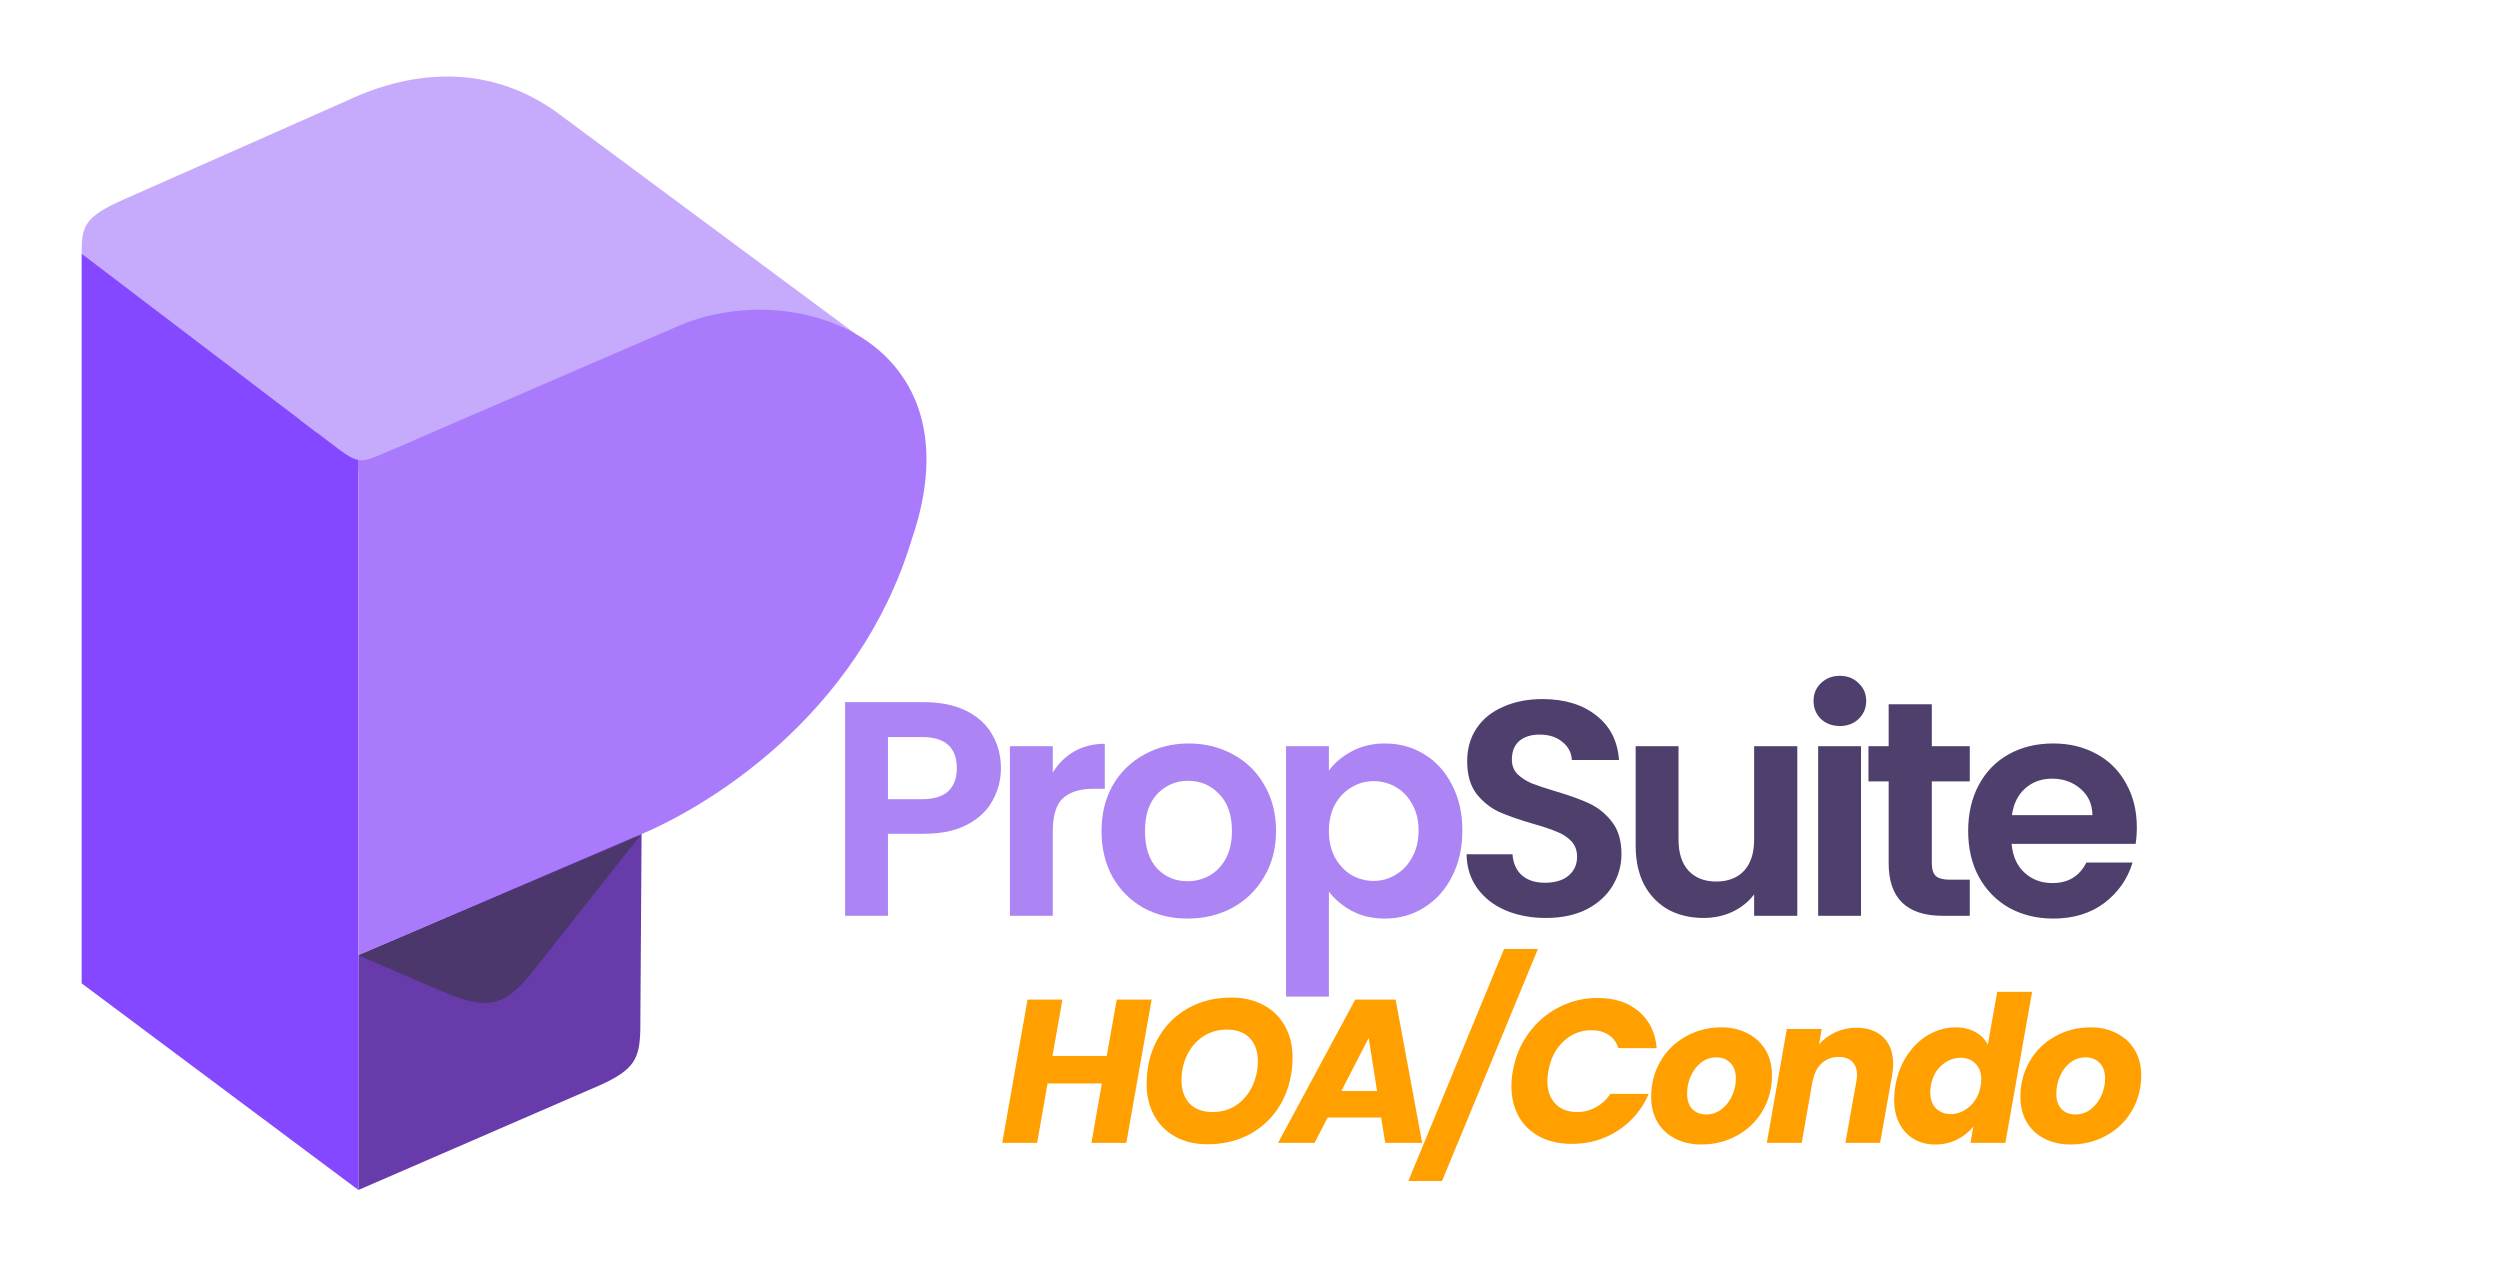 <svg width="980" height="496" viewBox="0 0 980 496" fill="none" xmlns="http://www.w3.org/2000/svg">
<path d="M217.498 43.474L335.498 130.974L291.502 132.976L215.002 158.476L146.002 186.476L123.502 178.476L46.502 118.976L32.002 99.476C32.002 88.476 33 84.976 48.998 77.974L135.998 39.474C163.5 26.476 192.5 25.976 217.498 43.474Z" fill="#C6ABFD"/>
<path d="M235 425.476L140.5 466.476V374.476L251.5 326.476L251 403.976C250.668 414.827 248.821 419.332 235 425.476Z" fill="#683BAB"/>
<path d="M140.5 466.476V169.976L124.061 169.476L32 99.476V385.476L140.5 466.476Z" fill="#8348FF"/>
<path d="M357.429 211.377C384.34 132.931 310.643 107.919 265.247 128.073L156.5 175.061L140.5 169.976V374.476L248.213 328.306C276.269 317.266 336.388 281.135 357.429 211.377Z" fill="#AA7AFC"/>
<path d="M176.5 389.976L140.5 374.476L251 327.476L209.5 379.976C198.5 393.976 192.332 395.986 176.5 389.976Z" fill="#4B376B"/>
<path d="M162.5 172.476L151.5 177.226C140.5 181.976 140.5 181.976 129 173.226L117.5 164.476L162.5 172.476Z" fill="#C6ABFD"/>
<path d="M392.36 301.16C392.36 305.64 391.28 309.84 389.12 313.76C387.04 317.68 383.72 320.84 379.16 323.24C374.68 325.64 369 326.84 362.12 326.84H348.08V359H331.28V275.24H362.12C368.6 275.24 374.12 276.36 378.68 278.6C383.24 280.84 386.64 283.92 388.88 287.84C391.2 291.76 392.36 296.2 392.36 301.16ZM361.4 313.28C366.04 313.28 369.48 312.24 371.72 310.16C373.96 308 375.08 305 375.08 301.16C375.08 293 370.52 288.92 361.4 288.92H348.08V313.28H361.4ZM412.688 302.84C414.848 299.32 417.648 296.56 421.088 294.56C424.608 292.56 428.608 291.56 433.088 291.56V309.2H428.648C423.368 309.2 419.368 310.44 416.648 312.92C414.008 315.4 412.688 319.72 412.688 325.88V359H395.888V292.52H412.688V302.84ZM465.523 360.08C459.123 360.08 453.363 358.68 448.243 355.88C443.123 353 439.083 348.96 436.123 343.76C433.243 338.56 431.803 332.56 431.803 325.76C431.803 318.96 433.283 312.96 436.243 307.76C439.283 302.56 443.403 298.56 448.603 295.76C453.803 292.88 459.603 291.44 466.003 291.44C472.403 291.44 478.203 292.88 483.403 295.76C488.603 298.56 492.683 302.56 495.643 307.76C498.683 312.96 500.203 318.96 500.203 325.76C500.203 332.56 498.643 338.56 495.523 343.76C492.483 348.96 488.323 353 483.043 355.88C477.843 358.68 472.003 360.08 465.523 360.08ZM465.523 345.44C468.563 345.44 471.403 344.72 474.043 343.28C476.763 341.76 478.923 339.52 480.523 336.56C482.123 333.6 482.923 330 482.923 325.76C482.923 319.44 481.243 314.6 477.883 311.24C474.603 307.8 470.563 306.08 465.763 306.08C460.963 306.08 456.923 307.8 453.643 311.24C450.443 314.6 448.843 319.44 448.843 325.76C448.843 332.08 450.403 336.96 453.523 340.4C456.723 343.76 460.723 345.44 465.523 345.44ZM520.927 302.12C523.087 299.08 526.047 296.56 529.807 294.56C533.647 292.48 538.007 291.44 542.887 291.44C548.567 291.44 553.687 292.84 558.247 295.64C562.887 298.44 566.527 302.44 569.167 307.64C571.887 312.76 573.247 318.72 573.247 325.52C573.247 332.32 571.887 338.36 569.167 343.64C566.527 348.84 562.887 352.88 558.247 355.76C553.687 358.64 548.567 360.08 542.887 360.08C538.007 360.08 533.687 359.08 529.927 357.08C526.247 355.08 523.247 352.56 520.927 349.52V390.68H504.127V292.52H520.927V302.12ZM556.087 325.52C556.087 321.52 555.247 318.08 553.567 315.2C551.967 312.24 549.807 310 547.087 308.48C544.447 306.96 541.567 306.2 538.447 306.2C535.407 306.2 532.527 307 529.807 308.6C527.167 310.12 525.007 312.36 523.327 315.32C521.727 318.28 520.927 321.76 520.927 325.76C520.927 329.76 521.727 333.24 523.327 336.2C525.007 339.16 527.167 341.44 529.807 343.04C532.527 344.56 535.407 345.32 538.447 345.32C541.567 345.32 544.447 344.52 547.087 342.92C549.807 341.32 551.967 339.04 553.567 336.08C555.247 333.12 556.087 329.6 556.087 325.52Z" fill="#AD84F3"/>
<path d="M605.975 359.84C600.135 359.84 594.855 358.84 590.135 356.84C585.495 354.84 581.815 351.96 579.095 348.2C576.375 344.44 574.975 340 574.895 334.88H592.895C593.135 338.32 594.335 341.04 596.495 343.04C598.735 345.04 601.775 346.04 605.615 346.04C609.535 346.04 612.615 345.12 614.855 343.28C617.095 341.36 618.215 338.88 618.215 335.84C618.215 333.36 617.455 331.32 615.935 329.72C614.415 328.12 612.495 326.88 610.175 326C607.935 325.04 604.815 324 600.815 322.88C595.375 321.28 590.935 319.72 587.495 318.2C584.135 316.6 581.215 314.24 578.735 311.12C576.335 307.92 575.135 303.68 575.135 298.4C575.135 293.44 576.375 289.12 578.855 285.44C581.335 281.76 584.815 278.96 589.295 277.04C593.775 275.04 598.895 274.04 604.655 274.04C613.295 274.04 620.295 276.16 625.655 280.4C631.095 284.56 634.095 290.4 634.655 297.92H616.175C616.015 295.04 614.775 292.68 612.455 290.84C610.215 288.92 607.215 287.96 603.455 287.96C600.175 287.96 597.535 288.8 595.535 290.48C593.615 292.16 592.655 294.6 592.655 297.8C592.655 300.04 593.375 301.92 594.815 303.44C596.335 304.88 598.175 306.08 600.335 307.04C602.575 307.92 605.695 308.96 609.695 310.16C615.135 311.76 619.575 313.36 623.015 314.96C626.455 316.56 629.415 318.96 631.895 322.16C634.375 325.36 635.615 329.56 635.615 334.76C635.615 339.24 634.455 343.4 632.135 347.24C629.815 351.08 626.415 354.16 621.935 356.48C617.455 358.72 612.135 359.84 605.975 359.84ZM704.54 292.52V359H687.62V350.6C685.46 353.48 682.62 355.76 679.1 357.44C675.66 359.04 671.9 359.84 667.82 359.84C662.62 359.84 658.02 358.76 654.02 356.6C650.02 354.36 646.86 351.12 644.54 346.88C642.3 342.56 641.18 337.44 641.18 331.52V292.52H657.98V329.12C657.98 334.4 659.3 338.48 661.94 341.36C664.58 344.16 668.18 345.56 672.74 345.56C677.38 345.56 681.02 344.16 683.66 341.36C686.3 338.48 687.62 334.4 687.62 329.12V292.52H704.54ZM721.236 284.6C718.276 284.6 715.796 283.68 713.796 281.84C711.876 279.92 710.916 277.56 710.916 274.76C710.916 271.96 711.876 269.64 713.796 267.8C715.796 265.88 718.276 264.92 721.236 264.92C724.196 264.92 726.636 265.88 728.556 267.8C730.556 269.64 731.556 271.96 731.556 274.76C731.556 277.56 730.556 279.92 728.556 281.84C726.636 283.68 724.196 284.6 721.236 284.6ZM729.516 292.52V359H712.716V292.52H729.516ZM757.274 306.32V338.48C757.274 340.72 757.794 342.36 758.834 343.4C759.954 344.36 761.794 344.84 764.354 344.84H772.154V359H761.594C747.434 359 740.354 352.12 740.354 338.36V306.32H732.434V292.52H740.354V276.08H757.274V292.52H772.154V306.32H757.274ZM837.638 324.32C837.638 326.72 837.478 328.88 837.158 330.8H788.558C788.958 335.6 790.638 339.36 793.598 342.08C796.558 344.8 800.198 346.16 804.518 346.16C810.758 346.16 815.198 343.48 817.838 338.12H835.958C834.038 344.52 830.358 349.8 824.918 353.96C819.478 358.04 812.798 360.08 804.878 360.08C798.478 360.08 792.718 358.68 787.598 355.88C782.558 353 778.598 348.96 775.718 343.76C772.918 338.56 771.518 332.56 771.518 325.76C771.518 318.88 772.918 312.84 775.718 307.64C778.518 302.44 782.438 298.44 787.478 295.64C792.518 292.84 798.318 291.44 804.878 291.44C811.198 291.44 816.838 292.8 821.798 295.52C826.838 298.24 830.718 302.12 833.438 307.16C836.238 312.12 837.638 317.84 837.638 324.32ZM820.238 319.52C820.158 315.2 818.598 311.76 815.558 309.2C812.518 306.56 808.798 305.24 804.398 305.24C800.238 305.24 796.718 306.52 793.838 309.08C791.038 311.56 789.318 315.04 788.678 319.52H820.238Z" fill="#4F3F6D"/>
<path d="M451.44 391.84L441.52 448H427.84L431.92 424.72H410.64L406.56 448H392.88L402.8 391.84H416.48L412.56 413.92H433.84L437.76 391.84H451.44ZM473.316 448.56C468.569 448.56 464.382 447.573 460.756 445.6C457.182 443.627 454.409 440.853 452.436 437.28C450.462 433.707 449.476 429.6 449.476 424.96C449.476 418.4 450.889 412.56 453.716 407.44C456.542 402.267 460.462 398.24 465.476 395.36C470.542 392.48 476.276 391.04 482.676 391.04C487.476 391.04 491.689 392.027 495.316 394C498.942 395.92 501.742 398.667 503.716 402.24C505.689 405.76 506.676 409.813 506.676 414.4C506.676 420.96 505.262 426.853 502.436 432.08C499.609 437.253 495.662 441.307 490.596 444.24C485.529 447.12 479.769 448.56 473.316 448.56ZM475.396 435.92C478.916 435.92 482.009 435.013 484.676 433.2C487.342 431.387 489.396 428.96 490.836 425.92C492.329 422.827 493.076 419.493 493.076 415.92C493.076 412.08 492.009 409.067 489.876 406.88C487.742 404.693 484.756 403.6 480.916 403.6C477.396 403.6 474.276 404.507 471.556 406.32C468.889 408.133 466.809 410.56 465.316 413.6C463.876 416.587 463.156 419.893 463.156 423.52C463.156 427.36 464.222 430.4 466.356 432.64C468.489 434.827 471.502 435.92 475.396 435.92ZM541.406 438.08H520.446L515.326 448H501.006L531.246 391.84H547.086L557.486 448H543.006L541.406 438.08ZM539.806 427.68L536.526 406.88L525.806 427.68H539.806ZM602.871 372L565.271 462.96H552.071L589.591 372H602.871ZM593.041 419.84C594.001 414.293 596.054 409.36 599.201 405.04C602.401 400.667 606.347 397.28 611.041 394.88C615.734 392.427 620.801 391.2 626.241 391.2C632.907 391.2 638.294 392.96 642.401 396.48C646.561 400 648.907 404.8 649.441 410.88H634.401C633.707 408.587 632.427 406.853 630.561 405.68C628.747 404.453 626.507 403.84 623.841 403.84C619.627 403.84 615.974 405.307 612.881 408.24C609.787 411.12 607.814 414.987 606.961 419.84C606.694 421.333 606.561 422.64 606.561 423.76C606.561 427.493 607.601 430.453 609.681 432.64C611.761 434.827 614.614 435.92 618.241 435.92C620.854 435.92 623.281 435.307 625.521 434.08C627.814 432.853 629.734 431.093 631.281 428.8H646.321C643.654 434.88 639.627 439.68 634.241 443.2C628.854 446.667 622.827 448.4 616.161 448.4C611.361 448.4 607.174 447.467 603.601 445.6C600.027 443.733 597.281 441.093 595.361 437.68C593.441 434.267 592.481 430.293 592.481 425.76C592.481 423.733 592.667 421.76 593.041 419.84ZM666.858 448.64C663.018 448.64 659.605 447.867 656.618 446.32C653.631 444.773 651.311 442.587 649.658 439.76C648.058 436.933 647.258 433.653 647.258 429.92C647.258 424.853 648.458 420.24 650.858 416.08C653.258 411.92 656.565 408.667 660.778 406.32C664.991 403.92 669.685 402.72 674.858 402.72C678.698 402.72 682.111 403.52 685.098 405.12C688.138 406.667 690.485 408.853 692.138 411.68C693.791 414.507 694.618 417.787 694.618 421.52C694.618 426.64 693.391 431.28 690.938 435.44C688.538 439.547 685.205 442.773 680.938 445.12C676.725 447.467 672.031 448.64 666.858 448.64ZM668.778 436.88C671.018 436.88 673.018 436.213 674.778 434.88C676.591 433.493 677.978 431.733 678.938 429.6C679.951 427.413 680.458 425.147 680.458 422.8C680.458 420.133 679.738 418.08 678.298 416.64C676.858 415.2 675.045 414.48 672.858 414.48C670.565 414.48 668.538 415.173 666.778 416.56C665.071 417.893 663.738 419.653 662.778 421.84C661.818 424.027 661.338 426.32 661.338 428.72C661.338 431.333 662.031 433.36 663.418 434.8C664.805 436.187 666.591 436.88 668.778 436.88ZM727.716 402.88C732.196 402.88 735.716 404.133 738.276 406.64C740.836 409.147 742.116 412.64 742.116 417.12C742.116 418.613 741.956 420.213 741.636 421.92L736.996 448H723.396L727.716 423.76C727.876 422.853 727.956 422.053 727.956 421.36C727.956 419.12 727.316 417.387 726.036 416.16C724.809 414.933 723.076 414.32 720.836 414.32C718.169 414.32 715.929 415.147 714.116 416.8C712.302 418.453 711.129 420.773 710.596 423.76V423.36L706.276 448H692.596L700.436 403.36H714.116L713.076 409.36C714.836 407.387 716.969 405.813 719.476 404.64C722.036 403.467 724.782 402.88 727.716 402.88ZM742.982 425.6C743.782 421.013 745.355 416.987 747.702 413.52C750.049 410.053 752.875 407.387 756.182 405.52C759.489 403.653 762.982 402.72 766.662 402.72C769.595 402.72 772.155 403.333 774.342 404.56C776.582 405.787 778.209 407.44 779.222 409.52L782.902 388.8H796.582L786.102 448H772.422L773.542 441.6C771.835 443.733 769.702 445.44 767.142 446.72C764.582 448 761.729 448.64 758.582 448.64C755.435 448.64 752.635 447.92 750.182 446.48C747.782 445.04 745.889 442.987 744.502 440.32C743.169 437.653 742.502 434.533 742.502 430.96C742.502 429.307 742.662 427.52 742.982 425.6ZM776.422 425.68C776.582 424.72 776.662 423.84 776.662 423.04C776.662 420.427 775.889 418.373 774.342 416.88C772.849 415.387 770.929 414.64 768.582 414.64C765.862 414.64 763.382 415.627 761.142 417.6C758.902 419.52 757.489 422.187 756.902 425.6C756.742 426.56 756.662 427.44 756.662 428.24C756.662 430.853 757.409 432.933 758.902 434.48C760.449 435.973 762.369 436.72 764.662 436.72C767.382 436.72 769.862 435.733 772.102 433.76C774.342 431.787 775.782 429.093 776.422 425.68ZM811.599 448.64C807.759 448.64 804.345 447.867 801.359 446.32C798.372 444.773 796.052 442.587 794.399 439.76C792.799 436.933 791.999 433.653 791.999 429.92C791.999 424.853 793.199 420.24 795.599 416.08C797.999 411.92 801.305 408.667 805.519 406.32C809.732 403.92 814.425 402.72 819.599 402.72C823.439 402.72 826.852 403.52 829.839 405.12C832.879 406.667 835.225 408.853 836.879 411.68C838.532 414.507 839.359 417.787 839.359 421.52C839.359 426.64 838.132 431.28 835.679 435.44C833.279 439.547 829.945 442.773 825.679 445.12C821.465 447.467 816.772 448.64 811.599 448.64ZM813.519 436.88C815.759 436.88 817.759 436.213 819.519 434.88C821.332 433.493 822.719 431.733 823.679 429.6C824.692 427.413 825.199 425.147 825.199 422.8C825.199 420.133 824.479 418.08 823.039 416.64C821.599 415.2 819.785 414.48 817.599 414.48C815.305 414.48 813.279 415.173 811.519 416.56C809.812 417.893 808.479 419.653 807.519 421.84C806.559 424.027 806.079 426.32 806.079 428.72C806.079 431.333 806.772 433.36 808.159 434.8C809.545 436.187 811.332 436.88 813.519 436.88Z" fill="#FFA000"/>
</svg>
